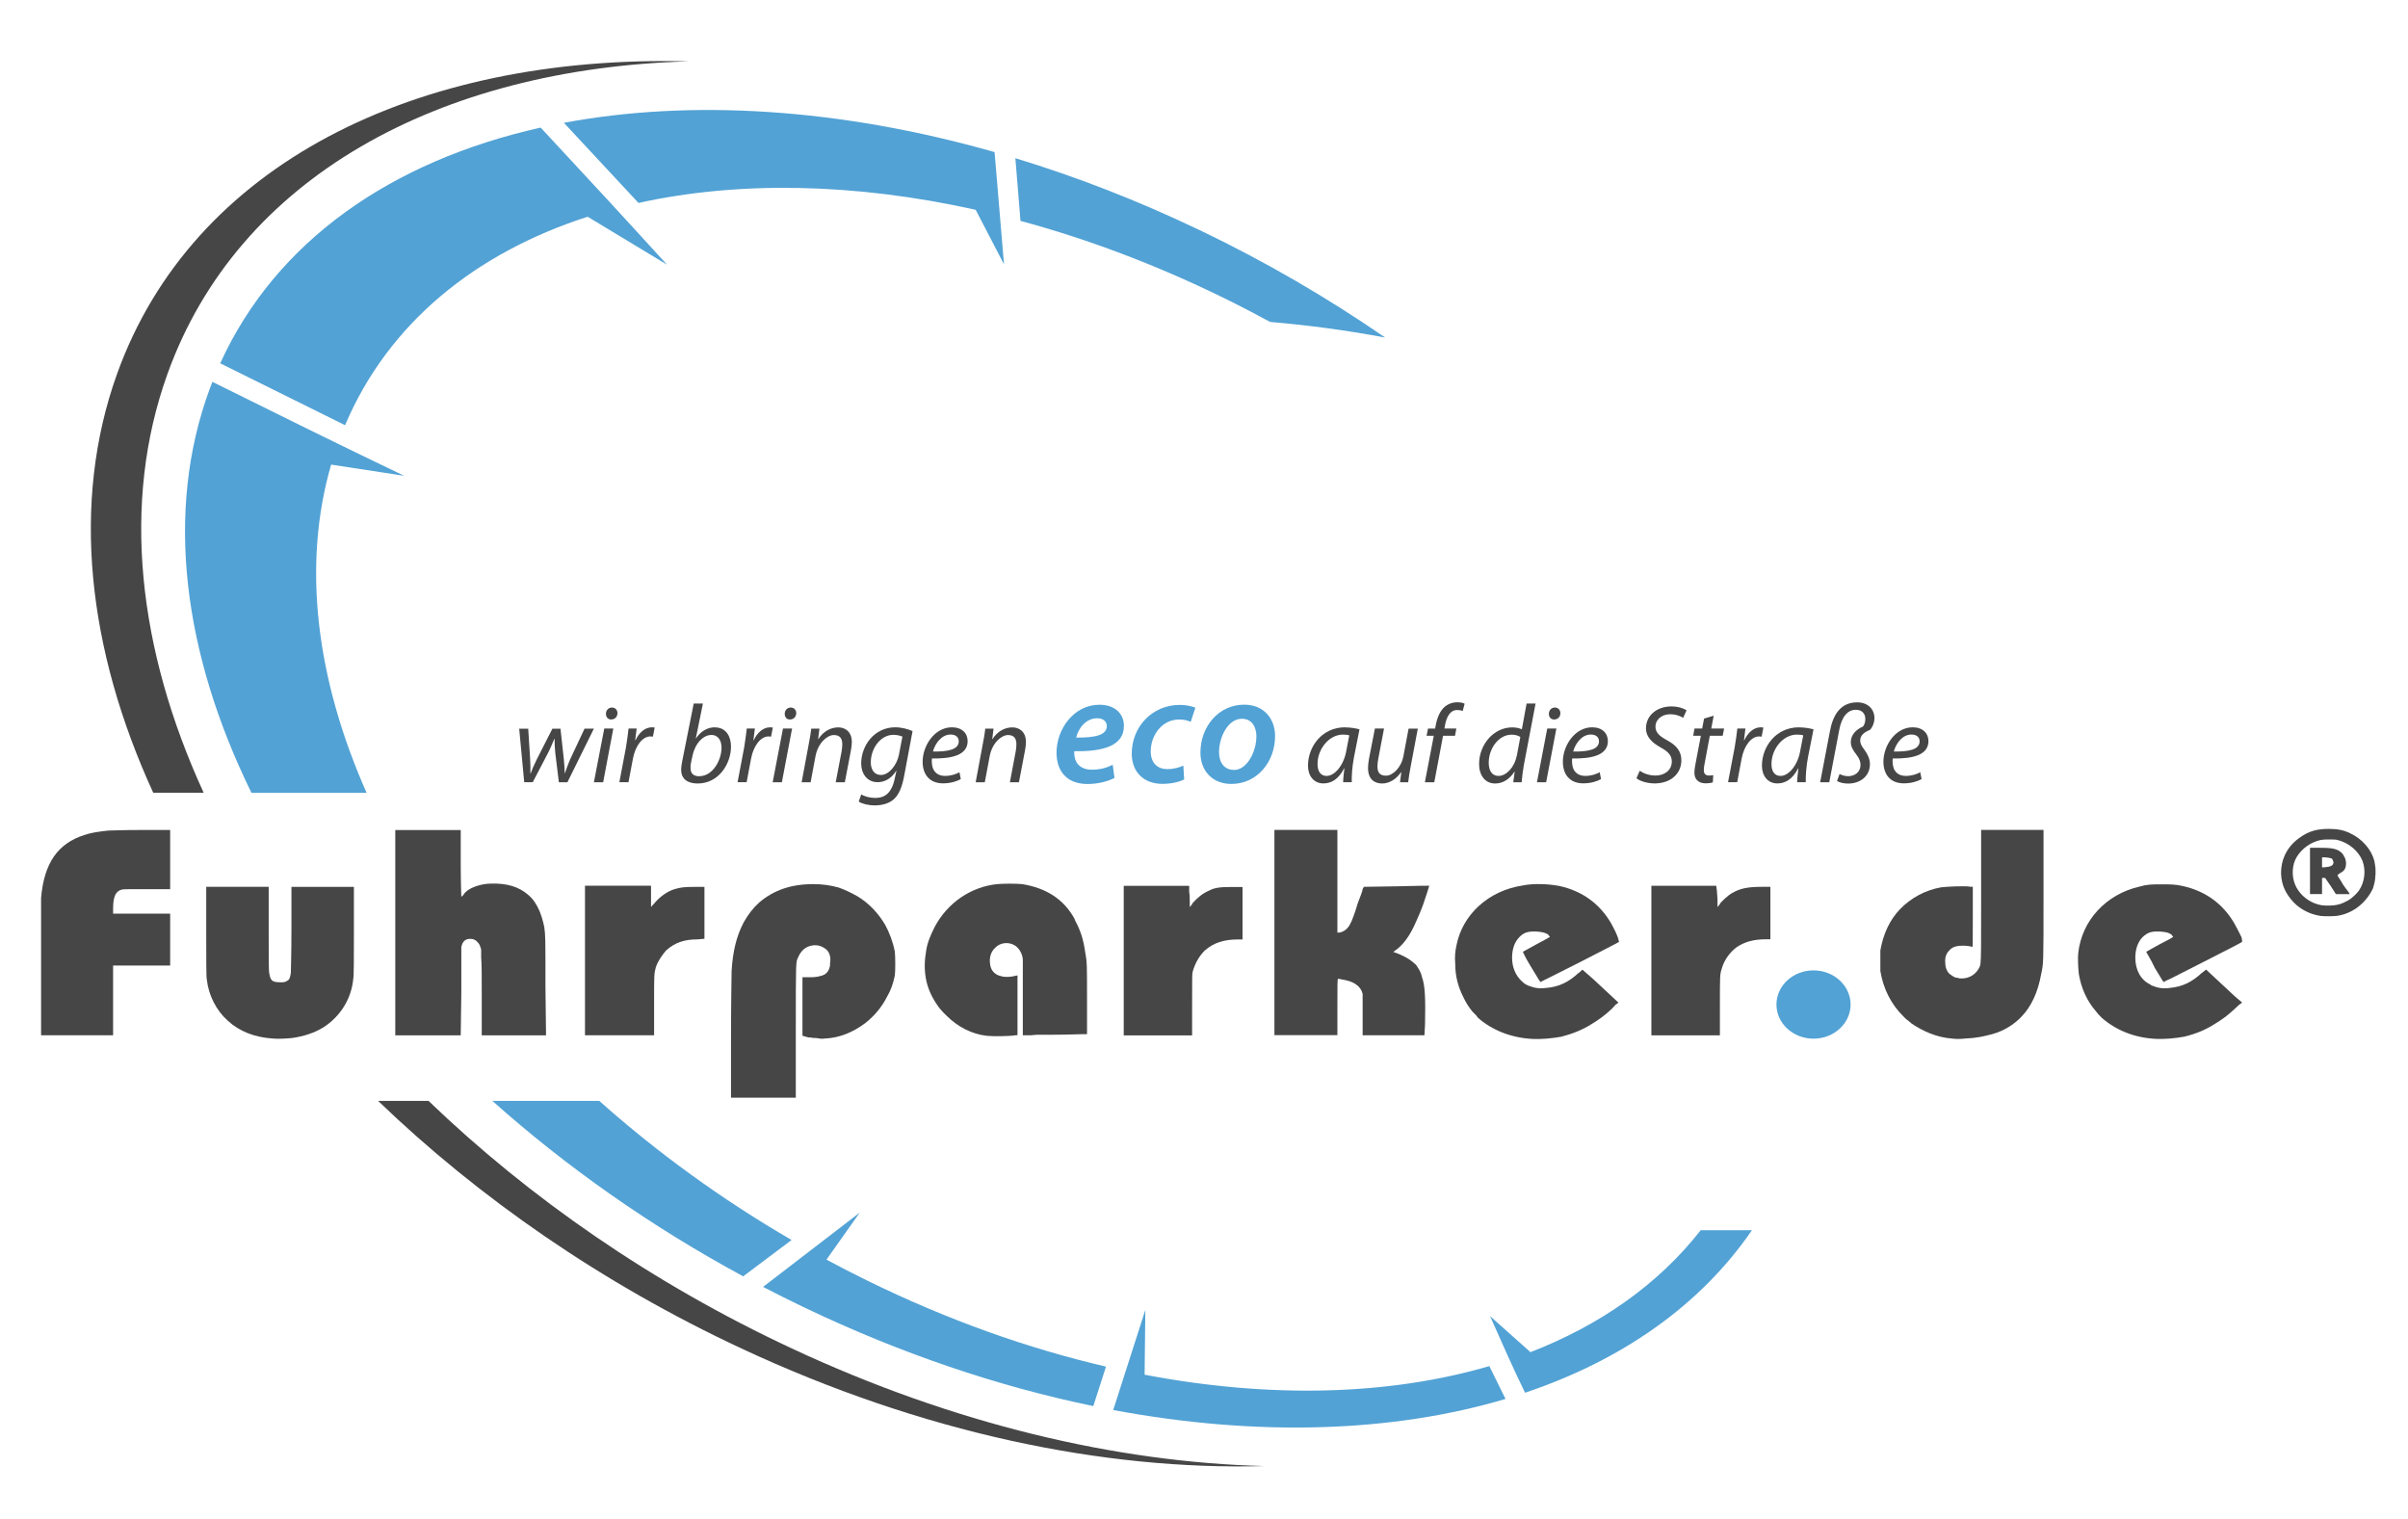 <?xml version="1.0" encoding="UTF-8"?>
<svg id="Ebene_1" data-name="Ebene 1" xmlns="http://www.w3.org/2000/svg" viewBox="0 0 330 208.12">
  <defs>
    <style>
      .cls-1 {
        fill: #464646;
      }

      .cls-1, .cls-2 {
        fill-rule: evenodd;
      }

      .cls-2 {
        fill: #52a2d5;
      }
    </style>
  </defs>
  <path class="cls-1" d="M113.01,142.32c1.97-.07,3.87-.83,5.59-2.13,1.24-.99,2.22-2.14,2.96-3.59.57-.99.82-1.76,1.07-2.91.08-.61.08-2.52,0-3.28-.25-1.3-.74-2.6-1.32-3.67-.91-1.53-2.14-2.9-3.78-3.9-.66-.38-1.89-.99-2.63-1.22-1.16-.31-2.14-.46-3.46-.46-3.05,0-5.43.84-7.4,2.52-.91.84-1.48,1.6-2.14,2.75-.99,1.91-1.48,3.98-1.64,6.65,0,.46-.08,4.59-.08,9.17v8.18h8.88v-9.17c0-9.86,0-9.4.33-10.09.16-.39.41-.76.74-1.07.83-.69,2.06-.76,2.88-.15.66.38.9,1.22.74,2.06v.31c-.16.84-.57,1.3-1.4,1.45-.25.08-.74.15-1.15.15h-1.23v8.02l.82.23h.24c.33.08.58.08.82.08.41.07.83.15,1.15.07Z"/>
  <path class="cls-1" d="M40.02,142.25c1.56-.22,3.05-.69,4.28-1.45,2.3-1.46,3.86-3.9,4.11-6.65.09-.38.09-2.68.09-6.57v-6.04h-8.56v5.66c0,3.29-.08,5.81-.08,6.11-.08.54-.17.84-.33.99-.25.15-.41.31-.82.31h-.33c-1.07,0-1.32-.23-1.48-1.23-.08-.23-.08-2.44-.08-6.11v-5.74h-8.56v6.12c0,3.75,0,6.34.08,6.57.25,2.22,1.32,4.28,2.88,5.66,1.56,1.45,3.7,2.29,6.17,2.44.66.08,1.89,0,2.63-.07Z"/>
  <path class="cls-1" d="M216.35,133.31c-1.39,1.3-2.71,1.91-4.36,2.07h-.08c-.99.15-1.65,0-2.47-.31-.09,0-.09-.08-.16-.08-.33-.15-.5-.3-.74-.53-.83-.77-1.32-1.91-1.32-3.21,0-1.15.32-2.14.99-2.82.66-.68,1.23-.84,2.55-.76.73.08.98.15,1.4.39.07.15.25.3.25.3,0,.08-.91.53-1.89,1.07-.99.54-1.82,1-1.82,1,0,0,.25.61.75,1.45.16.23.25.46.41.69,1.15,1.91,1.23,2.07,1.32,1.99,0,0,.07-.07.25-.15.65-.3,2.71-1.37,5.18-2.6,2.79-1.46,5.27-2.68,5.27-2.75,0,0-.09-.31-.17-.61-.25-.68-.58-1.3-.91-1.91-1.56-2.68-3.95-4.43-7.07-5.12-1.56-.3-3.54-.38-5.02-.08-4.69.69-8.31,3.98-9.12,8.26-.16.76-.25,1.45-.16,2.52,0,1.68.4,3.13,1.14,4.59.33.69.66,1.22,1.15,1.84.25.3.58.53.82.92,1.89,1.68,4.53,2.75,7.41,2.9,1.24.08,2.71-.07,4.03-.3,1.48-.39,2.88-.92,4.2-1.77.99-.61,1.64-1.06,2.72-2.06l.49-.54.41-.3-.9-.84c-.5-.47-1.57-1.46-2.47-2.3l-1.57-1.38-.5.46Z"/>
  <path class="cls-1" d="M261.86,140.19c1.65,1.15,3.62,1.98,5.6,2.13.65.08.98.08,1.89,0,1.56-.07,2.55-.3,3.7-.61,1.65-.46,3.05-1.38,4.03-2.44,1.32-1.38,2.22-3.37,2.64-5.74.33-1.6.33-1.14.33-10.86v-8.94h-8.55v10.16c0,5.66,0,7.49-.09,8.18-.08.46-.15.46-.25.69-.32.54-.82,1-1.55,1.22-.33.08-.74.15-1.16.08-.16-.08-.33-.08-.41-.08-.41-.15-.57-.31-.9-.54-.41-.46-.57-.92-.57-1.75,0-.69.24-1.15.66-1.54.17-.15.41-.38.82-.45.49-.15,1.64-.15,2.23.07.08,0,.08-.16.08-4.12v-4.13h-.33c-.57-.16-3.54,0-4.03.08-2.14.38-4.12,1.45-5.6,2.98-1.48,1.53-2.31,3.45-2.71,5.66v2.83c.4,2.44,1.48,4.59,3.21,6.27.25.31.66.54.98.85Z"/>
  <path class="cls-1" d="M301.76,133.31c-1.39,1.3-2.71,1.91-4.36,2.07-.98.15-1.73,0-2.47-.31-.08,0-.16-.08-.24-.15-1.31-.62-2.06-1.98-2.06-3.67,0-1.15.33-2.14.99-2.82.74-.68,1.23-.84,2.55-.76.83.08.99.15,1.4.39.08.15.25.3.25.3,0,.08-.82.53-1.9,1.07-.99.54-1.8,1-1.8,1,0,0,.33.61.81,1.45.08.23.25.46.33.69,1.15,1.91,1.23,2.07,1.31,1.99,0,0,.09-.07.25-.15.74-.3,2.71-1.37,5.18-2.6,2.88-1.46,5.27-2.68,5.27-2.75,0,0,0-.31-.08-.61-.33-.68-.66-1.3-.99-1.91-1.56-2.68-3.95-4.43-7.08-5.12-.99-.23-1.64-.23-2.88-.23-1.32,0-1.98,0-3.04.31-4.61,1.06-7.9,4.66-8.39,9.09-.09.69,0,2.22.08,2.9.33,1.92,1.07,3.6,2.3,5.05.24.3.49.61.82.92,1.9,1.68,4.45,2.75,7.33,2.9,1.23.08,2.79-.07,4.03-.3,1.57-.39,2.88-.92,4.2-1.77.99-.61,1.64-1.06,2.71-2.06l.58-.54.41-.3-.99-.84c-.49-.47-1.56-1.46-2.47-2.3l-1.48-1.38-.58.46Z"/>
  <path class="cls-1" d="M148.4,141.72h.57v-4.74c0-4.89,0-5.12-.24-6.42-.25-1.83-.66-3.06-1.4-4.43,0-.08-.08-.16-.08-.23-1.48-2.68-3.87-4.2-7.16-4.74-.82-.08-2.63-.08-3.45,0-3.62.38-6.82,2.59-8.56,5.89-.57,1.14-.99,2.13-1.15,3.2-.49,2.75-.08,5.05,1.32,7.19.41.69.98,1.3,1.56,1.84,1.48,1.45,3.37,2.44,5.43,2.67.82.08,2.97.08,3.95-.08h.25v-8.18h-.16c-.5.16-1.24.23-1.73.16-.08,0-.17,0-.33-.08-.58-.08-1.07-.46-1.32-.92-.17-.31-.25-.76-.25-1.22,0-.69.25-1.3.74-1.76.74-.76,1.97-.83,2.8-.23.49.38.9,1,.98,1.83v10.4h1.15c.25,0,.5-.07.83-.07h2.22c1.9,0,3.7-.08,4.04-.08Z"/>
  <path class="cls-1" d="M15.5,124.52c0-1.6.33-2.37,1.15-2.6.25-.07.41-.07,3.46-.07h3.21v-8.11h-3.95c-2.46,0-4.19.08-4.52.08-1.4.15-2.39.3-3.29.61-3.62,1.15-5.52,3.82-5.93,8.64v18.8h9.87v-9.55h7.82v-7.11h-7.82v-.69Z"/>
  <path class="cls-1" d="M74.83,141.87l-.08-6.65c0-6.88,0-6.95-.16-8.17-.17-.85-.41-1.61-.66-2.22-.41-.92-.83-1.61-1.57-2.22-1.23-1.07-2.88-1.6-5.1-1.52-1.17,0-3.19.5-3.79,1.6-.16.08-.25.24-.25.24,0,0-.08-2.07-.08-4.59v-4.59h-8.97v28.13h8.97l.08-5.89v-6.19c.17-.84.58-1.14,1.24-1.14.41,0,.74.15.99.46.25.23.33.46.49.99v1.07c.08.92.08,2.45.08,4.89v5.81h8.8Z"/>
  <path class="cls-1" d="M89.64,141.87v-4.05c0-4.44,0-4.36.24-5.28.33-.92.83-1.6,1.4-2.29,1.23-1.08,2.47-1.52,4.36-1.52l.9-.08v-7.11h-1.39c-1.48,0-1.89.08-2.71.31-.99.31-1.98.99-2.8,1.98q0,.08-.09.08l-.33.38v-2.91h-9.05v20.49h9.46Z"/>
  <path class="cls-1" d="M163.37,141.87v-4.2c0-3.98,0-4.13.08-4.51.34-1.22.91-2.14,1.65-2.9,1.24-1.08,2.63-1.52,4.6-1.52h.58v-7.19h-1.32c-1.81,0-2.47.08-3.36.54-.83.38-1.49.91-2.23,1.75v.08l-.32.38v-.83c0-.23,0-.85-.08-1.23v-.84h-8.97v20.49h9.37Z"/>
  <path class="cls-1" d="M190.93,130.48l.17-.15c1.15-.76,2.14-2.06,3.04-4.2.17-.38.58-1.3.91-2.22.41-1.23.82-2.44.82-2.53,0,0-1.98,0-4.45.08l-4.51.07-.17.31c0,.23-.33,1.07-.66,1.91-.49,1.68-.74,2.15-.9,2.6q-.09.08-.09.15c-.32.77-.98,1.23-1.56,1.3h-.25v-14.07h-8.63v28.13h8.63v-3.82c0-3.13,0-3.9.09-3.9,0,0,.25,0,.49.08,1.65.23,2.63.91,2.88,1.99v5.66h8.47l.08-1.46c.08-3.67,0-5.35-.41-6.49-.08-.38-.17-.61-.33-.92-.17-.23-.33-.61-.57-.85l-.09-.07c-.65-.61-1.56-1.15-2.87-1.6h-.08Z"/>
  <path class="cls-1" d="M235.7,141.87v-3.98c0-4.2,0-4.36.25-5.12.32-1.22,1.14-2.29,2.06-2.98,1.15-.76,2.39-1.07,4.03-1.07h.58v-7.19h-1.08c-2.13,0-3.13.23-4.28.92-.41.23-1.15.92-1.56,1.38v.08l-.33.38v-1.06c0-.3-.08-.85-.08-1.14l-.09-.7h-8.89v20.49h9.39Z"/>
  <path class="cls-1" d="M323.25,122.07c-.25.38-.99,1.06-1.4,1.29-.42.23-.99.53-1.48.61-.58.16-1.65.16-2.23.08-1.31-.23-2.47-.99-3.2-2.06-.74-1.07-.91-2.45-.57-3.67.33-1.22,1.48-2.37,2.71-2.9.74-.3,1.07-.38,2.06-.38.66,0,.91,0,1.24.08,1.48.38,2.79,1.45,3.37,2.82.5,1.3.34,2.91-.49,4.13h0ZM325.55,119.93v-.69c0-.46-.09-.85-.17-1.3-.41-1.53-1.65-2.98-3.29-3.74-.91-.46-1.81-.61-2.97-.61-1.57,0-2.71.31-3.87,1.14-1.81,1.22-2.71,3.06-2.64,5.12.09,1.53.66,2.67,1.73,3.82.98.99,2.22,1.61,3.62,1.84.42.07,1.81.07,2.3,0,2.22-.31,4.03-1.84,4.93-3.75.17-.53.34-1.14.34-1.83Z"/>
  <path class="cls-1" d="M319.05,118.79c-.16,0-.41.07-.58.07h-.25v-1.37h.33c.33,0,.74.08.99.15.09.07.25.38.25.61-.08.31-.25.46-.74.54h0ZM321.1,121.23c-.32-.61-.74-1.15-.74-1.22q-.08-.08.25-.31c.74-.38.9-.69.9-1.53-.09-.46-.09-.54-.25-.76-.16-.45-.48-.69-.9-.92-.57-.23-.98-.31-2.47-.31h-1.32v6.34h1.65v-2.21h.42l.74,1.07.74,1.15h1.89l-.08-.15c0-.07-.41-.53-.82-1.14Z"/>
  <path class="cls-1" d="M94.4,8.41c-37.47-.97-68.07,14.15-78.37,42.86-6.32,17.63-4.04,37.72,4.97,57.37h6.91c-9.02-19.66-11.3-39.75-4.97-57.37C32.59,24.35,60.11,9.37,94.4,8.41h0ZM51.82,150.87c13.77,13.25,30.64,24.99,49.8,33.93,24.72,11.54,49.59,16.72,71.65,16.11-20.28-.52-42.57-5.76-64.74-16.11-19.16-8.94-36.03-20.68-49.8-33.93h-6.91Z"/>
  <path class="cls-2" d="M136.29,20.84c-21.23-6.04-41.62-7.26-59.01-4.01l10.22,10.98c13.65-3.01,29.51-2.77,46.21.94l3.88,7.47-1.29-15.39h0ZM152.56,193.23c19.75,3.69,38.29,3.08,53.76-1.52l-2.22-4.5c-13.66,4-29.93,4.48-47.24,1.18l.1-8.88c-1.47,4.57-2.93,9.14-4.4,13.71h0ZM104.56,176.35c1.83.95,3.69,1.88,5.57,2.78,13.36,6.4,26.77,10.89,39.7,13.56l1.74-5.41c-10.68-2.48-21.69-6.38-32.66-11.76-1.91-.94-3.79-1.9-5.65-2.9l4.57-6.45-13.26,10.19h0ZM164.47,31.57c-8.47-4.06-16.95-7.35-25.32-9.89l.7,8.59c9.14,2.47,18.48,5.97,27.8,10.53,2.18,1.07,4.31,2.18,6.42,3.32,5.13.43,10.59,1.16,15.76,2.14-7.86-5.42-16.34-10.37-25.35-14.69h0ZM233.06,168.59h7.03c-7.09,10.34-17.87,17.83-31.09,22.27-1.74-3.54-3.17-6.87-4.8-10.5l5.54,4.94c9.55-3.7,17.53-9.3,23.33-16.71h0ZM29.11,52.33c-.13.33-.25.66-.38.99-6.19,16.8-3.62,36.25,5.73,55.33h15.78c-6.86-15.47-8.89-31.1-4.86-44.98l10,1.53c-8.8-4.21-17.53-8.53-26.27-12.87h0ZM67.48,150.87h14.65c7.84,6.99,16.68,13.44,26.35,19.06l-6.63,4.98c-12.78-6.91-24.33-15.08-34.37-24.04h0ZM74.09,17.48c5.83,6.26,11.56,12.46,17.32,18.79l-10.88-6.57c-15.46,4.99-27.34,14.65-33.24,28.57l-17.11-8.48c7.63-16.77,23.51-27.74,43.9-32.3Z"/>
  <path class="cls-1" d="M261.95,100.66c.67,0,1.12.33,1.12.93,0,1.16-1.55,1.43-3.54,1.4.32-1.16,1.21-2.33,2.42-2.33h0ZM264.28,101.57c0-1.07-.76-1.9-2.16-1.9-2.37,0-4.01,2.51-4.01,4.72,0,1.63.85,2.96,2.8,2.96.99,0,1.88-.27,2.43-.58l-.18-.94c-.46.24-1.11.5-1.98.5-.76,0-1.35-.32-1.64-.99-.17-.4-.21-1.08-.15-1.4,2.72.05,4.89-.46,4.89-2.38Z"/>
  <path class="cls-1" d="M250.69,107.2l1.37-7.19c.34-1.81,1.16-2.74,2.26-2.74.94,0,1.31.62,1.31,1.25,0,.52-.17.88-.33,1.05-.91.39-1.66,1.12-1.66,2.13,0,.55.24,1.05.77,1.72.44.56.56,1,.56,1.4,0,.94-.73,1.55-1.7,1.55-.35,0-.82-.11-1.17-.3l-.35.96c.37.21.91.35,1.52.35,1.64,0,2.99-.99,2.99-2.67,0-.73-.33-1.38-.77-1.98-.35-.46-.56-.78-.56-1.28,0-.7.61-1.15,1.31-1.41.33-.3.64-.97.64-1.63,0-1.22-.9-2.16-2.37-2.16-2.31,0-3.33,1.76-3.73,3.95l-1.34,7h1.26Z"/>
  <path class="cls-1" d="M246.69,103c-.37,1.96-1.61,3.33-2.66,3.33-.97,0-1.26-.8-1.26-1.63,0-2.05,1.57-4.03,3.48-4.03.43,0,.7.04.87.11l-.43,2.22h0ZM246.55,99.67c-3.2,0-5.09,2.69-5.09,5.26,0,1.4.81,2.43,2.11,2.43,1.05,0,2.07-.53,2.86-2.07h.03c-.09.76-.17,1.46-.17,1.9h1.18c-.03-.82.06-2.13.3-3.4l.76-3.84c-.52-.15-1.28-.27-1.99-.27Z"/>
  <path class="cls-1" d="M238.07,107.2l.61-3.24c.32-1.72,1.29-3.04,2.39-3.04.14,0,.26.02.35.03l.24-1.25c-.1-.01-.24-.03-.36-.03-.99,0-1.78.76-2.25,1.76h-.05c.08-.56.14-1.08.2-1.59h-1.11c-.08.68-.2,1.66-.37,2.61l-.9,4.74h1.25Z"/>
  <path class="cls-1" d="M233.53,98.47l-.26,1.37h-1.05l-.18.99h1.05l-.71,3.72c-.11.53-.17.94-.17,1.37,0,.76.44,1.43,1.55,1.43.36,0,.74-.05.97-.14l.06-.99c-.17.05-.37.06-.59.06-.49,0-.7-.28-.7-.71,0-.38.06-.76.15-1.17l.67-3.57h1.76l.2-.99h-1.76l.33-1.76-1.32.39Z"/>
  <path class="cls-1" d="M224.27,106.65c.42.38,1.44.7,2.46.71,2.31,0,3.69-1.4,3.69-3.16,0-1.26-.69-2.07-1.95-2.75-1.08-.59-1.6-1.06-1.6-1.9s.76-1.67,2.02-1.67c.82,0,1.46.29,1.78.49l.46-1.03c-.35-.24-1.09-.53-2.1-.53-1.88,0-3.46,1.17-3.46,3.01,0,1.09.73,1.91,2.04,2.63,1.08.58,1.5,1.15,1.5,1.91,0,1.23-1.06,1.92-2.22,1.92-.85,0-1.61-.27-2.18-.65l-.45,1.03Z"/>
  <path class="cls-1" d="M218.01,100.66c.67,0,1.12.33,1.12.93,0,1.16-1.55,1.43-3.54,1.4.32-1.16,1.22-2.33,2.42-2.33h0ZM220.35,101.57c0-1.07-.76-1.9-2.16-1.9-2.37,0-4.01,2.51-4.01,4.72,0,1.63.85,2.96,2.8,2.96.99,0,1.88-.27,2.43-.58l-.18-.94c-.46.24-1.11.5-1.98.5-.76,0-1.35-.32-1.64-.99-.17-.4-.21-1.08-.15-1.4,2.72.05,4.89-.46,4.89-2.38Z"/>
  <path class="cls-1" d="M212.98,98.6c.5,0,.85-.35.86-.85,0-.46-.3-.79-.76-.79s-.8.36-.82.85c0,.46.27.79.72.79Z"/>
  <polygon class="cls-1" points="211.89 107.2 213.29 99.84 212.04 99.84 210.63 107.2 211.89 107.2"/>
  <path class="cls-1" d="M207.86,103.56c-.32,1.66-1.49,2.77-2.46,2.77-1.08,0-1.38-.93-1.38-1.81,0-1.96,1.37-3.84,3.13-3.84.53,0,.96.14,1.2.32l-.48,2.57h0ZM209.21,96.41l-.65,3.53c-.32-.15-.83-.26-1.31-.26-2.6,0-4.55,2.4-4.55,5.02,0,1.5.78,2.67,2.2,2.67,1.05,0,1.98-.58,2.65-1.63h.03l-.2,1.46h1.15c.05-.71.17-1.56.3-2.34l1.61-8.45h-1.25Z"/>
  <path class="cls-1" d="M196.56,107.2l1.2-6.37h1.64l.18-.99h-1.63l.06-.35c.21-1.22.7-2.19,1.7-2.19.29,0,.55.05.74.14l.27-1c-.18-.11-.52-.2-1.02-.2-.64,0-1.27.23-1.75.65-.65.59-1.02,1.54-1.2,2.55l-.08.4h-.97l-.2.99h.99l-1.22,6.37h1.26Z"/>
  <path class="cls-1" d="M193.04,99.84l-.71,3.77c-.3,1.61-1.48,2.69-2.39,2.69s-1.17-.52-1.17-1.28c0-.32.04-.67.12-1.08l.78-4.1h-1.25l-.81,4.15c-.09.49-.13.9-.13,1.25,0,1.67,1,2.13,1.95,2.13s1.93-.59,2.58-1.55h.03l-.18,1.38h1.12c.08-.61.17-1.32.34-2.14l.98-5.21h-1.26Z"/>
  <path class="cls-1" d="M184.48,103c-.37,1.96-1.61,3.33-2.66,3.33-.97,0-1.26-.8-1.26-1.63,0-2.05,1.57-4.03,3.48-4.03.43,0,.7.04.87.11l-.43,2.22h0ZM184.34,99.67c-3.21,0-5.09,2.69-5.09,5.26,0,1.4.81,2.43,2.11,2.43,1.05,0,2.06-.53,2.85-2.07h.03c-.09.76-.17,1.46-.17,1.9h1.18c-.03-.82.06-2.13.3-3.4l.76-3.84c-.52-.15-1.28-.27-1.99-.27Z"/>
  <path class="cls-2" d="M169.09,105.51c-1.28,0-2.03-1-2.03-2.43,0-1.94,1.15-4.58,3.14-4.58,1.49,0,1.98,1.32,1.98,2.39,0,2.07-1.24,4.63-3.09,4.63h0ZM170.5,96.57c-3.54,0-5.99,3.05-5.99,6.57,0,2.47,1.62,4.29,4.24,4.29,3.54,0,5.99-3.03,5.99-6.57,0-2.28-1.45-4.29-4.24-4.29Z"/>
  <path class="cls-2" d="M162.18,104.91c-.51.24-1.24.49-2.2.49-1.39,0-2.28-.87-2.28-2.43,0-2.17,1.51-4.37,3.9-4.37.71,0,1.19.15,1.58.32l.64-1.94c-.41-.17-1.22-.38-2.13-.38-3.84,0-6.59,3.05-6.59,6.68,0,2.47,1.6,4.14,4.2,4.14,1.32,0,2.37-.3,2.98-.6l-.11-1.9Z"/>
  <path class="cls-2" d="M150.36,98.43c.79,0,1.32.41,1.32,1.07,0,1.26-1.64,1.6-4.2,1.58.3-1.26,1.32-2.65,2.88-2.65h0ZM154.03,99.5c0-1.75-1.3-2.92-3.35-2.92-3.58,0-5.89,3.41-5.89,6.55,0,2.54,1.39,4.31,4.27,4.31,1.26,0,2.64-.3,3.67-.83l-.24-1.81c-.74.39-1.68.68-2.86.68-.98,0-1.73-.36-2.13-1.07-.23-.41-.32-1.11-.28-1.47,4.01.08,6.8-.77,6.8-3.43Z"/>
  <path class="cls-1" d="M134.96,107.2l.67-3.57c.34-1.82,1.61-2.9,2.51-2.9s1.15.55,1.15,1.28c0,.32-.04.65-.09.94l-.8,4.25h1.24l.82-4.3c.08-.39.14-.85.14-1.18,0-1.53-.99-2.04-1.87-2.04-1.06,0-2.07.58-2.72,1.61h-.03l.18-1.44h-1.13c-.07.61-.18,1.32-.35,2.14l-.97,5.21h1.25Z"/>
  <path class="cls-1" d="M130.27,100.66c.67,0,1.12.33,1.12.93,0,1.16-1.55,1.43-3.54,1.4.32-1.16,1.22-2.33,2.42-2.33h0ZM132.61,101.57c0-1.07-.76-1.9-2.16-1.9-2.37,0-4.01,2.51-4.01,4.72,0,1.63.85,2.96,2.8,2.96.99,0,1.88-.27,2.43-.58l-.18-.94c-.45.24-1.11.5-1.98.5-.76,0-1.35-.32-1.64-.99-.17-.4-.21-1.08-.15-1.4,2.72.05,4.89-.46,4.89-2.38Z"/>
  <path class="cls-1" d="M123.2,103.4c-.27,1.43-1.37,2.8-2.45,2.8s-1.43-.94-1.41-1.76c0-1.81,1.28-3.74,3.11-3.74.52,0,.97.14,1.22.24l-.47,2.46h0ZM122.68,99.67c-2.84,0-4.66,2.48-4.66,4.97,0,1.31.76,2.55,2.25,2.55,1,0,1.9-.52,2.55-1.56h.03l-.24,1.11c-.43,1.99-1.4,2.61-2.64,2.61-.76,0-1.5-.2-1.94-.49l-.35.99c.45.3,1.31.52,2.2.52.84,0,1.82-.18,2.57-.8.76-.67,1.18-1.73,1.47-3.3l1.14-6.08c-.58-.27-1.52-.52-2.37-.52Z"/>
  <path class="cls-1" d="M111.09,107.2l.67-3.57c.34-1.82,1.61-2.9,2.51-2.9s1.16.55,1.16,1.28c0,.32-.05.65-.09.94l-.81,4.25h1.25l.82-4.3c.07-.39.14-.85.14-1.18,0-1.53-.99-2.04-1.87-2.04-1.06,0-2.07.58-2.72,1.61h-.03l.18-1.44h-1.12c-.08.61-.18,1.32-.35,2.14l-.97,5.21h1.25Z"/>
  <path class="cls-1" d="M108.25,98.6c.5,0,.85-.35.87-.85,0-.46-.3-.79-.76-.79s-.81.36-.82.85c0,.46.27.79.71.79Z"/>
  <polygon class="cls-1" points="107.15 107.2 108.55 99.84 107.3 99.84 105.89 107.2 107.15 107.2"/>
  <path class="cls-1" d="M102.32,107.2l.61-3.24c.32-1.72,1.29-3.04,2.39-3.04.14,0,.26.02.35.03l.24-1.25c-.1-.01-.24-.03-.36-.03-.99,0-1.78.76-2.25,1.76h-.05c.08-.56.14-1.08.2-1.59h-1.11c-.08.68-.2,1.66-.36,2.61l-.9,4.74h1.25Z"/>
  <path class="cls-1" d="M95.83,106.38c-.77,0-1.19-.38-1.19-1.08-.02-.39.03-.68.09-.94l.17-.78c.36-1.73,1.49-2.86,2.58-2.86,1,0,1.4.84,1.4,1.75,0,1.64-1.16,3.9-3.05,3.9h0ZM97.97,99.67c-.99,0-1.93.52-2.58,1.51h-.03l.97-4.77h-1.26l-1.58,7.92c-.07.35-.14.79-.14,1.15,0,1.35.97,1.89,2.26,1.89,2.95,0,4.57-2.78,4.57-5.05,0-1.31-.61-2.64-2.22-2.64Z"/>
  <path class="cls-1" d="M86.13,107.2l.61-3.24c.32-1.72,1.29-3.04,2.39-3.04.14,0,.26.02.35.03l.24-1.25c-.11-.01-.24-.03-.37-.03-.99,0-1.78.76-2.25,1.76h-.05c.08-.56.14-1.08.2-1.59h-1.11c-.08.68-.2,1.66-.36,2.61l-.9,4.74h1.25Z"/>
  <path class="cls-1" d="M83.75,98.6c.5,0,.85-.35.87-.85,0-.46-.3-.79-.76-.79s-.81.36-.82.85c0,.46.27.79.72.79Z"/>
  <polygon class="cls-1" points="82.66 107.2 84.05 99.84 82.81 99.84 81.39 107.2 82.66 107.2"/>
  <path class="cls-1" d="M71.15,99.84l.69,7.35h1.17l2.11-4.04c.33-.64.55-1.2.85-1.91h.03c0,.65.03,1.28.1,1.96l.49,4h1.17l3.63-7.35h-1.28l-1.99,4.24c-.3.71-.5,1.28-.7,1.87h-.03c0-.49-.05-1.11-.12-1.91l-.46-4.19h-1.11l-2.17,4.27c-.36.73-.64,1.37-.8,1.84h-.05c.01-.59.03-1.06-.03-1.98l-.26-4.13h-1.25Z"/>
  <path class="cls-2" d="M248.53,132.98c2.8,0,5.08,2.1,5.08,4.68s-2.27,4.68-5.08,4.68-5.08-2.1-5.08-4.68,2.27-4.68,5.08-4.68Z"/>
</svg>
